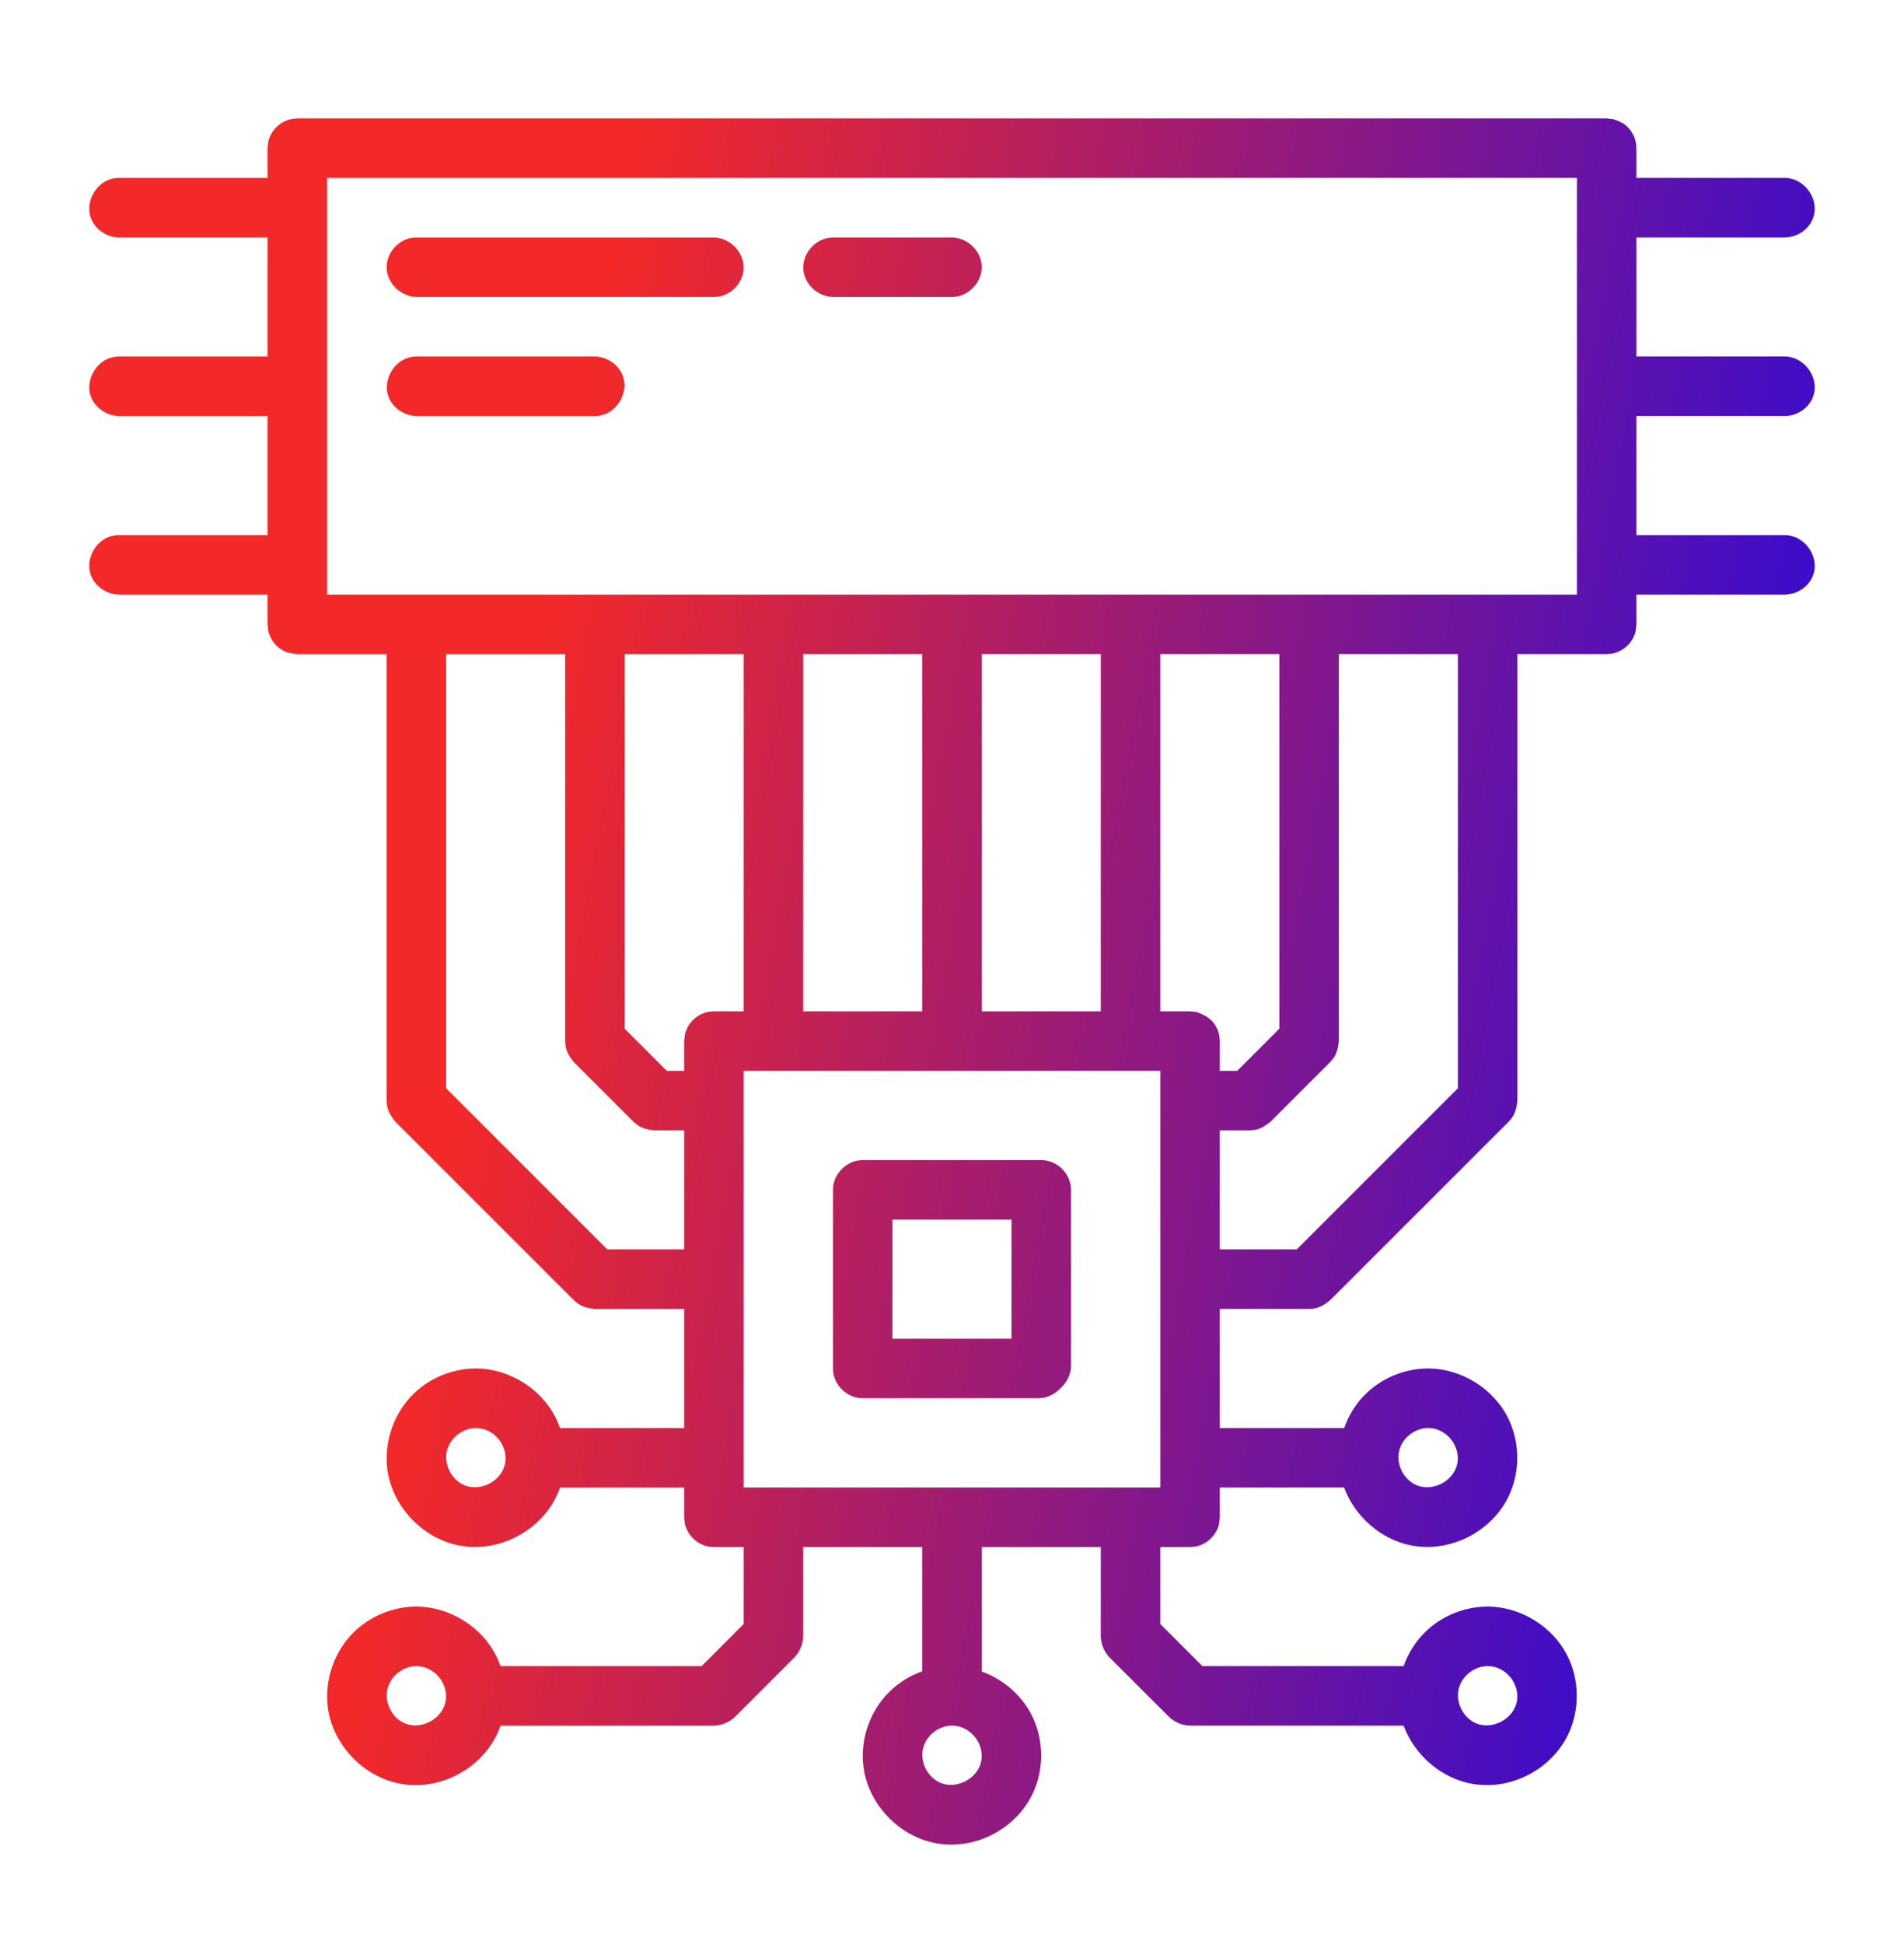 <svg width="48" height="49" viewBox="0 0 48 49" fill="none" xmlns="http://www.w3.org/2000/svg">
<g id="integrated circuit">
<path id="Vector" d="M30.751 37.493V38.243C30.735 38.39 30.742 38.432 30.677 38.568C30.58 38.769 30.388 38.924 30.168 38.975C30.114 38.987 30.057 38.987 30.001 38.993H29.251V40.933L30.312 41.994H35.386C35.503 41.663 35.696 41.358 35.95 41.115C36.36 40.725 36.916 40.499 37.489 40.493C37.498 40.493 37.508 40.493 37.518 40.493C38.343 40.502 39.142 40.996 39.513 41.731C39.823 42.344 39.829 43.101 39.531 43.72C39.114 44.586 38.109 45.133 37.12 44.962C36.337 44.827 35.659 44.237 35.385 43.494H30.001C29.803 43.488 29.616 43.411 29.471 43.274L27.97 41.774C27.835 41.63 27.757 41.442 27.751 41.243V38.993H24.75V42.13C25.291 42.327 25.759 42.727 26.016 43.244C26.32 43.854 26.325 44.605 26.028 45.221C25.61 46.087 24.606 46.633 23.616 46.462C22.681 46.301 21.895 45.489 21.769 44.544C21.676 43.853 21.927 43.123 22.428 42.635C22.661 42.407 22.943 42.233 23.25 42.125V38.993H20.249V41.243C20.243 41.442 20.165 41.63 20.029 41.774L18.529 43.274C18.385 43.41 18.197 43.488 17.998 43.494H12.618C12.591 43.571 12.56 43.646 12.525 43.72C12.107 44.586 11.102 45.133 10.113 44.962C9.178 44.801 8.392 43.988 8.266 43.044C8.172 42.343 8.431 41.604 8.944 41.115C9.353 40.725 9.91 40.499 10.482 40.493C10.492 40.493 10.501 40.493 10.511 40.493C11.336 40.502 12.135 40.996 12.506 41.731C12.55 41.816 12.586 41.904 12.618 41.994H17.688L18.748 40.933V38.993H17.998C17.943 38.987 17.886 38.987 17.831 38.975C17.611 38.924 17.419 38.769 17.323 38.568C17.257 38.432 17.265 38.39 17.248 38.243V37.493H14.119C14.092 37.57 14.06 37.645 14.025 37.718C13.603 38.595 12.575 39.139 11.585 38.955C10.667 38.785 9.898 37.985 9.768 37.056C9.67 36.352 9.928 35.606 10.444 35.114C10.853 34.724 11.41 34.497 11.983 34.492C11.992 34.492 12.001 34.492 12.011 34.492C12.837 34.5 13.636 34.994 14.007 35.73C14.05 35.815 14.087 35.903 14.118 35.993H17.248V32.992H14.998C14.849 32.977 14.703 32.947 14.581 32.865C14.54 32.838 14.505 32.803 14.467 32.772L9.966 28.271C9.871 28.156 9.79 28.031 9.76 27.887C9.751 27.839 9.751 27.789 9.746 27.74V16.487H7.495C7.384 16.475 7.27 16.462 7.17 16.413C7.018 16.34 6.892 16.214 6.82 16.063C6.754 15.927 6.762 15.884 6.745 15.737V14.987H2.995C2.687 14.98 2.4 14.783 2.293 14.503C2.128 14.066 2.455 13.512 2.959 13.487C2.971 13.487 2.983 13.487 2.995 13.487H6.745V10.486H2.995C2.689 10.478 2.4 10.283 2.293 10.002C2.129 9.569 2.455 9.011 2.959 8.987C2.971 8.986 2.983 8.986 2.995 8.986H6.745V5.985H2.995C2.689 5.978 2.4 5.782 2.293 5.501C2.129 5.067 2.455 4.51 2.959 4.485C2.971 4.485 2.983 4.485 2.995 4.484H6.745V3.734C6.762 3.587 6.754 3.545 6.82 3.409C6.917 3.208 7.108 3.053 7.329 3.003C7.384 2.99 7.44 2.99 7.495 2.984H40.504C40.56 2.99 40.615 2.997 40.671 3.003C40.777 3.04 40.885 3.078 40.972 3.148C41.104 3.254 41.198 3.404 41.235 3.567C41.248 3.622 41.248 3.679 41.254 3.734V4.484H45.005L45.041 4.485C45.526 4.52 45.897 5.066 45.693 5.534C45.577 5.799 45.3 5.978 45.005 5.985H41.254V8.986H45.005L45.041 8.987C45.526 9.022 45.897 9.567 45.693 10.035C45.577 10.301 45.3 10.479 45.005 10.486H41.254V13.487H45.005L45.041 13.487C45.526 13.523 45.897 14.069 45.693 14.537C45.577 14.801 45.3 14.98 45.005 14.987H41.254V15.737C41.237 15.884 41.245 15.927 41.18 16.063C41.083 16.263 40.89 16.418 40.671 16.469C40.616 16.481 40.56 16.481 40.504 16.487H38.254V27.74C38.239 27.889 38.209 28.035 38.127 28.157C38.1 28.198 38.065 28.233 38.034 28.271L33.532 32.772C33.418 32.867 33.292 32.948 33.148 32.977C33.1 32.987 33.051 32.987 33.002 32.992H30.751V35.993H33.886C34.003 35.661 34.195 35.357 34.45 35.114C34.859 34.724 35.416 34.497 35.988 34.492C35.998 34.492 36.007 34.492 36.017 34.492C36.843 34.5 37.642 34.994 38.013 35.73C38.322 36.342 38.329 37.1 38.031 37.718C37.609 38.595 36.581 39.139 35.591 38.955C34.821 38.813 34.156 38.226 33.884 37.493H30.751ZM23.995 43.494C23.661 43.497 23.344 43.746 23.269 44.075C23.19 44.416 23.386 44.799 23.708 44.936C24.123 45.111 24.67 44.825 24.742 44.36C24.805 43.944 24.469 43.505 24.015 43.494C24.008 43.494 24.001 43.494 23.995 43.494ZM10.492 41.994C10.157 41.997 9.841 42.245 9.766 42.575C9.687 42.915 9.883 43.299 10.205 43.436C10.62 43.611 11.167 43.325 11.238 42.859C11.302 42.443 10.966 42.004 10.511 41.994C10.504 41.994 10.498 41.994 10.492 41.994ZM37.498 41.994C37.164 41.997 36.848 42.247 36.772 42.575C36.694 42.915 36.889 43.299 37.212 43.436C37.627 43.611 38.173 43.325 38.245 42.859C38.308 42.444 37.973 42.004 37.518 41.994C37.511 41.994 37.505 41.994 37.498 41.994ZM29.251 26.99H18.748V37.493H29.251V26.99ZM11.992 35.993C11.658 35.996 11.342 36.244 11.266 36.573C11.187 36.914 11.383 37.298 11.705 37.434C12.119 37.609 12.664 37.326 12.738 36.862C12.804 36.446 12.467 36.002 12.012 35.993C12.005 35.993 11.998 35.993 11.992 35.993ZM35.998 35.993C35.664 35.996 35.347 36.245 35.272 36.573C35.193 36.914 35.389 37.298 35.711 37.434C36.124 37.609 36.67 37.327 36.744 36.862C36.81 36.445 36.472 36.002 36.018 35.993C36.011 35.993 36.004 35.993 35.998 35.993ZM26.172 35.242H21.749C21.718 35.241 21.709 35.242 21.678 35.239C21.336 35.206 21.036 34.914 21.002 34.563C20.999 34.532 21 34.523 20.999 34.492V29.991C21 29.959 20.999 29.951 21.002 29.92C21.035 29.578 21.328 29.278 21.678 29.244C21.709 29.241 21.718 29.241 21.749 29.24H26.251C26.262 29.241 26.274 29.241 26.286 29.242C26.317 29.244 26.326 29.244 26.357 29.249C26.686 29.296 26.965 29.583 26.997 29.92C27 29.951 27 29.959 27.001 29.991V34.413C26.998 34.52 26.992 34.538 26.98 34.585C26.949 34.72 26.877 34.843 26.781 34.943L26.702 35.022C26.576 35.143 26.414 35.223 26.241 35.239C26.21 35.242 26.203 35.241 26.172 35.242ZM25.5 30.741H22.499V33.742H25.5C25.5 32.741 25.5 31.742 25.5 30.741ZM36.753 16.487H33.752V26.24C33.738 26.388 33.707 26.534 33.626 26.657C33.598 26.697 33.564 26.732 33.532 26.771L32.032 28.271C31.917 28.365 31.792 28.448 31.648 28.476C31.6 28.486 31.55 28.486 31.501 28.49H30.751V31.491H32.692L36.753 27.43V16.487ZM14.248 16.487H11.247V27.43L15.308 31.491H17.248V28.49H16.498C16.35 28.476 16.203 28.445 16.081 28.364C16.04 28.337 16.006 28.302 15.967 28.271L14.467 26.771C14.373 26.655 14.29 26.531 14.262 26.387C14.252 26.338 14.252 26.288 14.248 26.24V16.487ZM32.252 16.487H29.251V25.49H30.001C30.057 25.496 30.112 25.502 30.168 25.508C30.328 25.565 30.484 25.643 30.588 25.772C30.658 25.86 30.708 25.963 30.733 26.073C30.745 26.128 30.745 26.184 30.751 26.24V26.99H31.191L32.252 25.929V16.487ZM18.748 25.49V16.487H15.748V25.929L16.809 26.99H17.248V26.24C17.265 26.093 17.257 26.051 17.323 25.914C17.421 25.711 17.614 25.558 17.831 25.508C17.886 25.496 17.943 25.496 17.998 25.49H18.748ZM20.249 16.487V25.49H23.25V16.487H20.249ZM24.75 16.487V25.49H27.751V16.487H24.75ZM8.246 14.987H39.754V4.484H8.246C8.246 7.985 8.246 11.486 8.246 14.987ZM14.998 10.486H10.496C10.191 10.478 9.901 10.283 9.795 10.002C9.631 9.569 9.957 9.011 10.46 8.987C10.472 8.986 10.484 8.986 10.496 8.986H14.998C15.01 8.986 15.022 8.987 15.034 8.987C15.327 9.008 15.597 9.2 15.699 9.47C15.863 9.903 15.537 10.461 15.034 10.485C15.022 10.486 15.01 10.486 14.998 10.486ZM17.998 7.485H10.496C10.099 7.473 9.746 7.131 9.746 6.735C9.746 6.374 10.04 6.037 10.402 5.991C10.444 5.986 10.455 5.987 10.496 5.985H17.998C18.014 5.985 18.03 5.986 18.046 5.987C18.458 6.026 18.795 6.416 18.742 6.829C18.701 7.156 18.421 7.438 18.092 7.479C18.051 7.484 18.04 7.484 17.998 7.485ZM24 7.485H20.999C20.614 7.478 20.272 7.154 20.25 6.78C20.227 6.384 20.563 6.002 20.969 5.986C20.979 5.985 20.989 5.985 20.999 5.985H24C24.01 5.985 24.019 5.985 24.03 5.986C24.412 6.008 24.742 6.34 24.75 6.72C24.757 7.106 24.427 7.469 24.03 7.484C24.019 7.485 24.01 7.485 24 7.485Z" fill="url(#paint0_linear_304_574)"/>
</g>
<defs>
<linearGradient id="paint0_linear_304_574" x1="42.906" y1="39.52" x2="-2.538" y2="31.096" gradientUnits="userSpaceOnUse">
<stop stop-color="#310BD4"/>
<stop offset="0.715" stop-color="#F32929"/>
</linearGradient>
</defs>
</svg>
